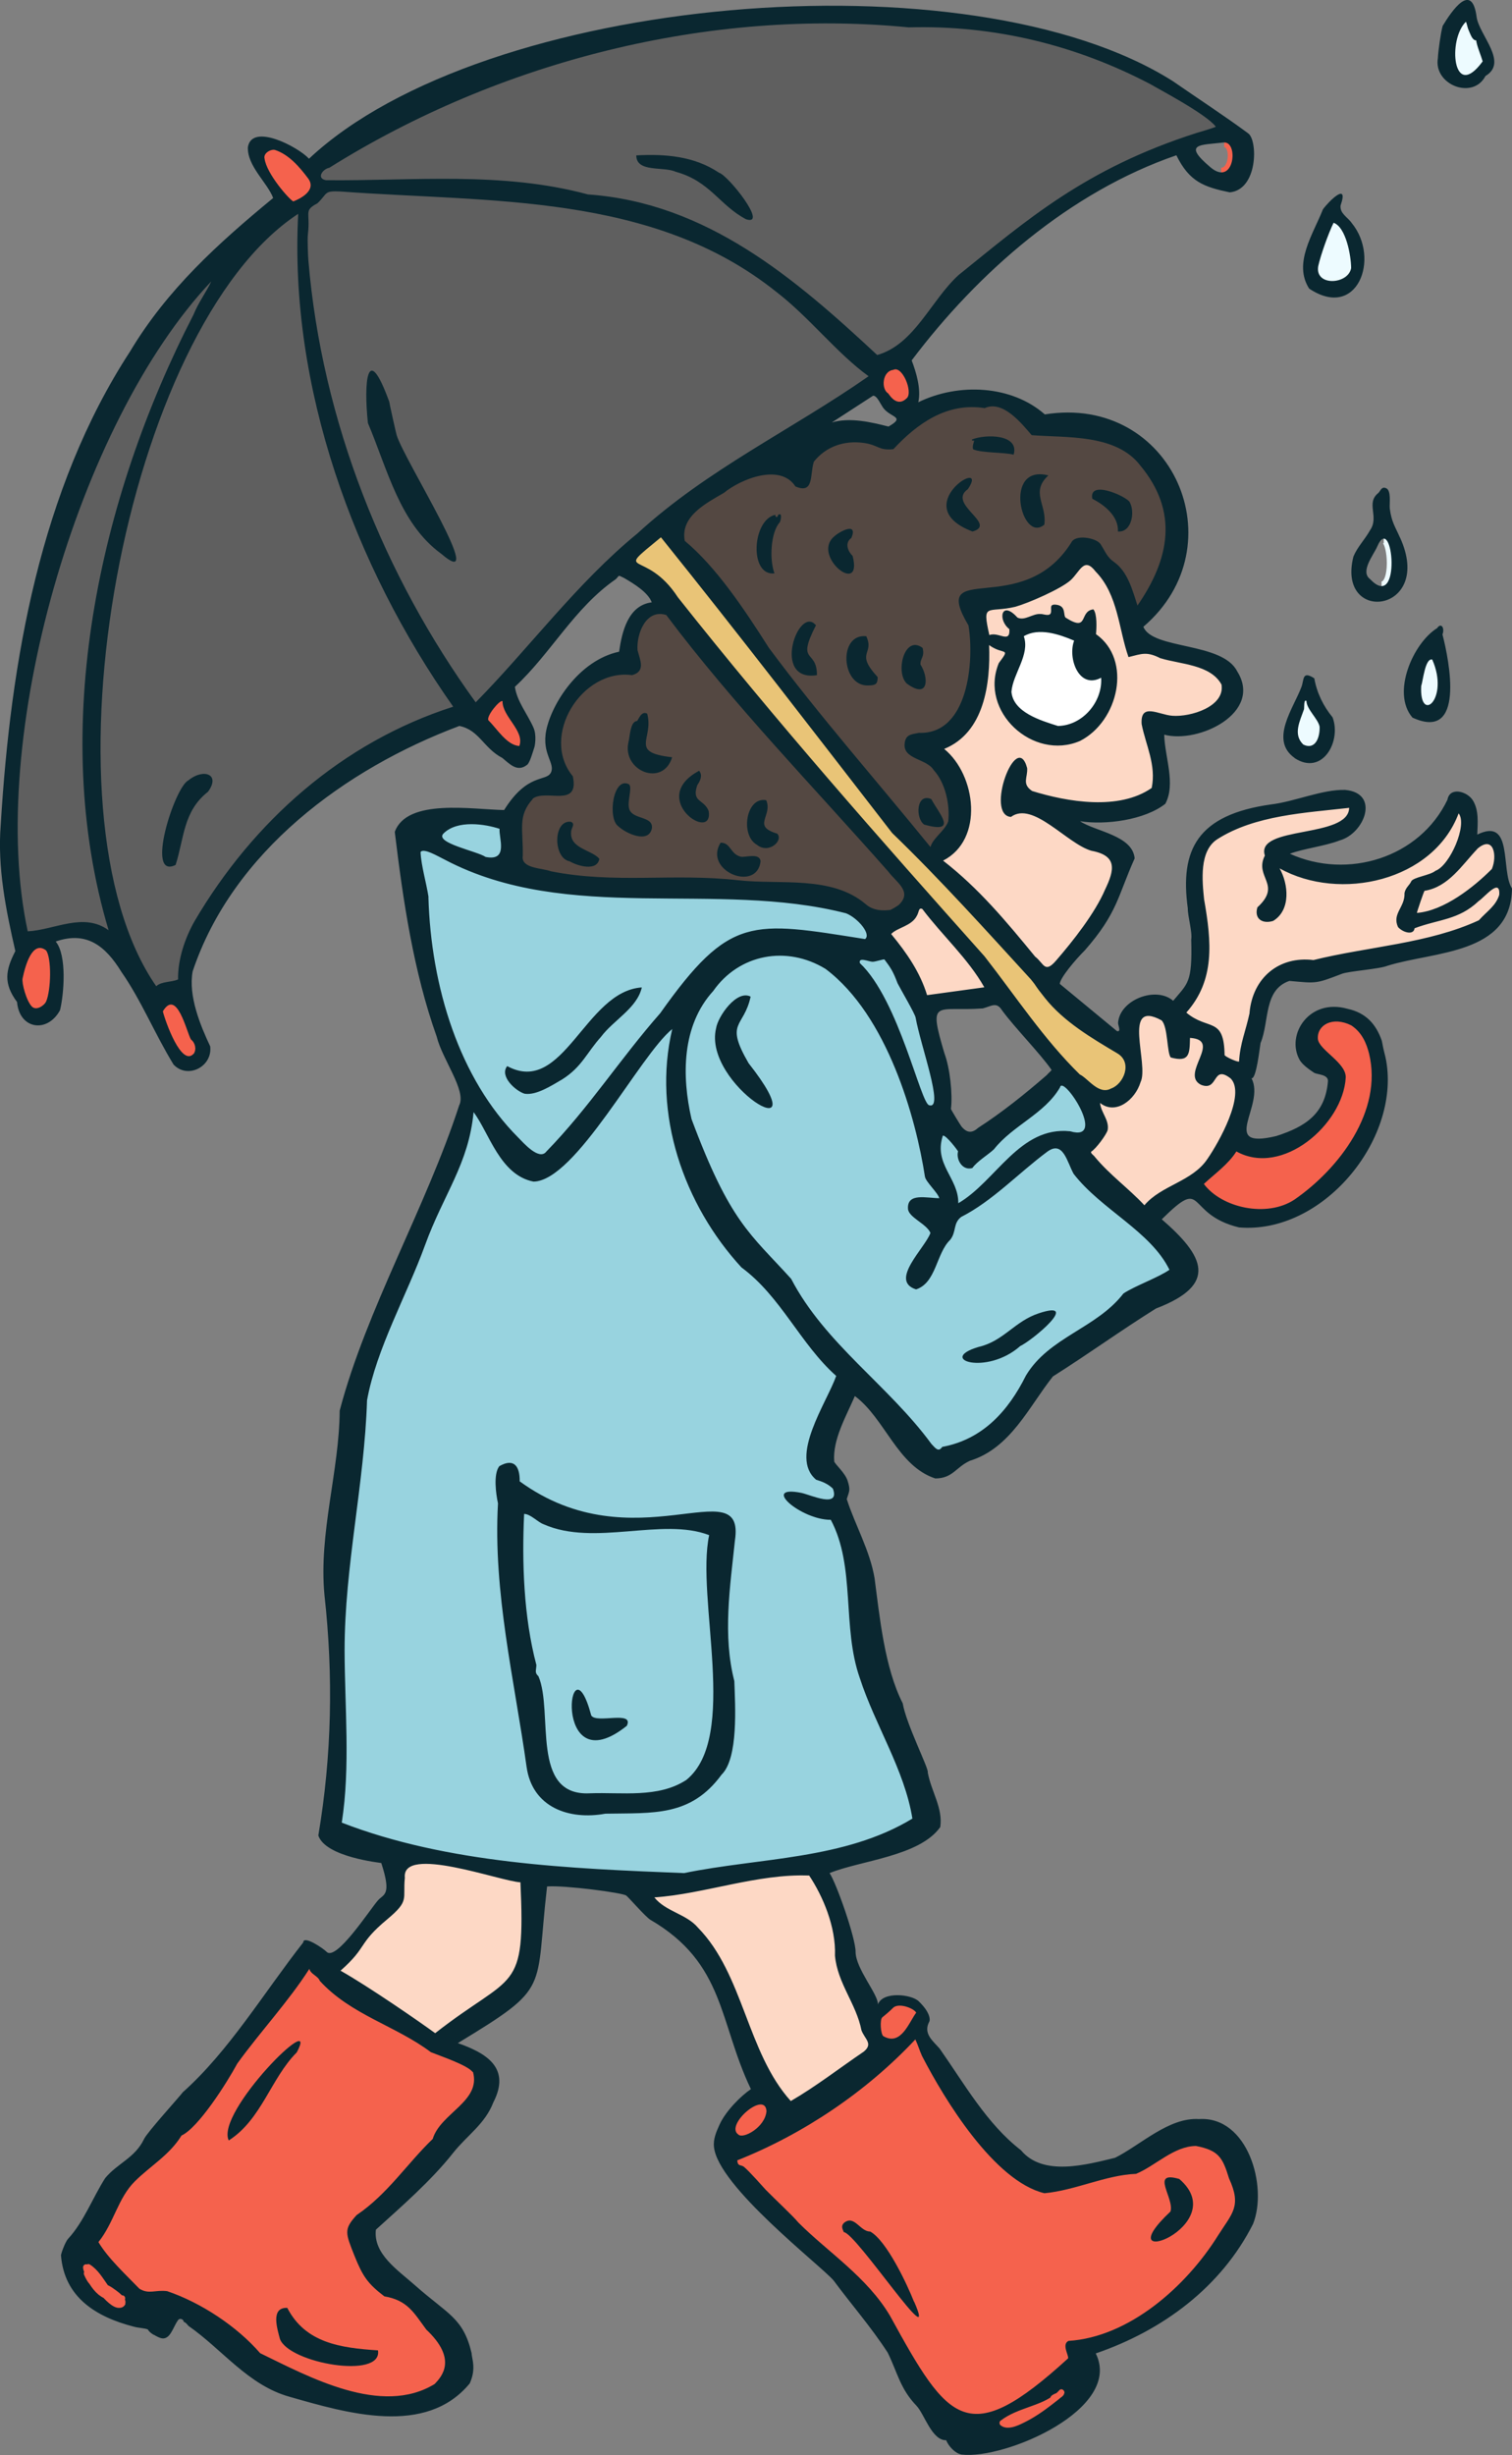 <?xml version="1.0" encoding="UTF-8"?>
<svg id="Layer_1" xmlns="http://www.w3.org/2000/svg" version="1.1" viewBox="0 0 123.21 200">
  <rect x="0" y="0" width="123.21" height="200" fill="#808080" stroke="none"/>
  <!-- Generator: Adobe Illustrator 29.1.0, SVG Export Plug-In . SVG Version: 2.1.0 Build 142)  -->
  <g>
    <path d="M40.02,70.23c-.16,0-.33-.02-.52-.06l-.08-.02-.07-.05c-.18-.12-.75-.31-1.25-.48-1.43-.48-2.3-.81-2.44-1.38-.03-.13-.05-.38.2-.63.58-.58,1.44-.87,2.56-.87s2.05.28,2.41.4l.29.1-.03.31c0,.12.02.36.05.58.08.57.18,1.28-.22,1.73-.21.24-.52.36-.91.36h0Z" fill="#98d3df"/>
    <path d="M72.65,166.46c-.28,0-.56-.08-.85-.25-.24-.14-.37-.5-.41-1.08-.05-.86.2-1.04.28-1.1.09-.06.66-.55.8-.7.2-.21.49-.32.85-.32.59,0,1.43.33,1.67.77l.11.21-.15.19c-.11.14-.23.35-.35.56-.44.76-1,1.7-1.96,1.7v.02Z" fill="#f5624d"/>
    <path d="M60.43,174.35c-.24,0-.4-.08-.5-.17-.35-.25-.47-.65-.32-1.12.26-.86,1.48-2.01,2.38-2.01.38,0,.81.24.85.9v.06c-.11,1.38-1.63,2.34-2.41,2.34Z" fill="#f5624d"/>
    <path d="M9.7,188.4c-.43,0-.77-.23-1.06-.46-.14-.11-.29-.25-.45-.42-.16-.09-.29-.17-.4-.27-.35-.29-.61-.64-.8-.93-.22-.25-.37-.55-.49-.82-.05-.12-.07-.25-.05-.38-.04-.13-.07-.26-.07-.39,0-.16.05-.32.17-.44s.29-.2.46-.2h.04s.09-.02.13-.02c.11,0,.22.03.32.09.64.4,1.03.98,1.41,1.54.04.06.09.13.13.19.24.13.46.29.67.44.14.1.27.2.39.32.15.03.28.12.37.24.09.13.12.29.11.44.04.16.04.31,0,.45-.09.29-.38.53-.7.58-.06,0-.12,0-.18,0v.03Z" fill="#f5624d"/>
    <path d="M82.14,198.18c-.34,0-.63-.1-.87-.31-.13-.12-.21-.3-.2-.48,0-.18.08-.35.21-.46.74-.58,1.6-.89,2.43-1.18l.13-.05c.52-.19,1.03-.38,1.46-.63.13-.21.37-.34.59-.43.05-.05.11-.1.16-.16.12-.13.28-.2.45-.2.24,0,.48.16.58.39s.06.49-.11.68c-.08.08-.15.15-.22.22l-.04.04-.08.07h0c-.06.05-.12.09-.17.14-.17.14-.35.28-.54.43-.59.45-1.4,1.03-2.29,1.48-.45.22-.97.46-1.48.46h0Z" fill="#f5624d"/>
    <path d="M79.59,197.02c-2.77,0-4.52-2.95-7.38-8.17-1.24-2.1-3.13-3.73-4.95-5.3-.88-.75-1.7-1.47-2.46-2.23-.31-.37-.94-.98-1.54-1.56-.4-.39-.81-.79-1.13-1.12-.04-.04-.17-.18-.33-.36-.39-.44-1.13-1.25-1.42-1.48,0,0-.05-.02-.09-.03-.27-.07-.56-.21-.59-.77v-.27l.24-.1c5.37-2.13,10.47-5.59,14.37-9.74l.38-.41.24.51c.11.24.2.48.29.72.08.22.16.42.25.62,1.18,2.29,5.37,9.87,9.67,10.97,1.14-.12,2.29-.45,3.4-.76,1.29-.37,2.61-.75,3.96-.81.51-.22,1.03-.55,1.57-.9,1.05-.67,2.13-1.37,3.39-1.38h.08c2.03.4,2.43,1.11,2.98,2.88.98,2.13.43,2.94-.47,4.29-.14.21-.3.45-.46.7-2.38,3.8-7.03,8.35-12.36,8.75-.04.1.05.38.11.54.08.23.14.42.09.6l-.03.11-.08.07c-3.6,3.29-5.83,4.63-7.71,4.63h-.02Z" fill="#f5624d"/>
    <path d="M31.62,195.59c-3.36,0-6.91-1.74-9.77-3.15-.28-.14-.89-.44-.89-.44l-.05-.06c-1.82-2.11-4.64-4-7.37-4.93-.1,0-.21-.02-.32-.02-.19,0-.36.02-.53.04-.16.02-.33.03-.49.03-.38,0-.71-.09-1.04-.3l-.04-.03-.03-.03c-.2-.21-.42-.43-.64-.65-.98-.99-2.09-2.11-2.75-3.22l-.14-.23.17-.21c.55-.68.93-1.48,1.29-2.26.45-.95.91-1.93,1.7-2.72.44-.44.92-.83,1.38-1.22.9-.75,1.75-1.45,2.37-2.45l.06-.1.1-.05c1.15-.53,3.29-3.72,4.38-5.71v-.02l.03-.02c.78-1.07,1.63-2.13,2.46-3.15,1.19-1.47,2.41-2.99,3.41-4.54l.69.12c.02.1.16.2.3.31.17.13.38.29.5.54,1.45,1.57,3.33,2.54,5.16,3.48,1.27.65,2.58,1.33,3.76,2.21.16.06.36.14.57.22,1.38.52,2.56,1,2.95,1.5l.05.06.02.07c.46,1.63-.68,2.7-1.69,3.64-.67.62-1.36,1.27-1.59,2.04l-.03.1-.07.07c-.72.69-1.39,1.45-2.09,2.26-1.23,1.4-2.49,2.85-4.12,3.95-.85.94-.81,1.03-.11,2.79l.05.12c.63,1.58,1.02,2.12,2.22,3.05,1.77.33,2.42,1.25,3.25,2.41.09.13.19.26.29.4,1.06,1,1.6,1.97,1.62,2.88.03,1.05-.64,1.74-.96,2.07l-.03.04-.04.03c-1.15.7-2.49,1.06-3.99,1.06v.02Z" fill="#f5624d"/>
    <path d="M64.16,171.42c-1.79-1.98-2.78-4.57-3.73-7.06-1.01-2.66-1.97-5.16-3.82-7.05-.44-.52-1.03-.82-1.65-1.13-.69-.35-1.4-.71-1.94-1.37l.27-.62c1.68-.11,3.4-.47,5.22-.85,2.24-.47,4.55-.95,6.82-.95.21,0,.42,0,.63,0h.19l.11.17c.69,1.04,2.26,3.76,2.16,6.74.11,1.15.58,2.13,1.08,3.16.42.88.86,1.79,1.06,2.82.06.15.15.3.24.44.26.41.65,1.03-.19,1.71-.67.45-1.34.93-1.99,1.39-1.3.92-2.64,1.87-4,2.66l-.27.16-.21-.23h.02Z" fill="#fdd8c5"/>
    <path d="M35.24,165.94c-1.26-.92-5.39-3.78-7.67-5.06l-.47-.26.4-.35c1.04-.92,1.37-1.41,1.72-1.94.39-.58.79-1.17,2.1-2.26,1.26-1.05,1.26-1.26,1.25-2.06,0-.27,0-.6.04-1.03-.03-.39.07-.71.3-.96.34-.37.92-.55,1.79-.55,1.52,0,3.69.55,5.43,1,1.03.26,1.91.49,2.3.5h.35l.02.36c.32,7.16-.13,7.75-3.74,10.19-.9.61-2.01,1.36-3.36,2.42l-.23.18-.23-.17h0Z" fill="#fdd8c5"/>
    <path d="M55.71,152.97c-9.05-.36-19.32-.76-28.02-4.14l-.29-.11.05-.3c.51-3.24.4-6.7.31-10.05-.04-1.29-.08-2.63-.08-3.92,0-3.7.48-7.4.93-10.98.39-3.08.8-6.27.9-9.42v-.06c.51-2.79,1.76-5.64,2.97-8.41.65-1.48,1.26-2.88,1.77-4.27.54-1.49,1.14-2.74,1.72-3.95,1.06-2.21,1.97-4.12,2.22-6.81l.68-.2c.37.49.71,1.12,1.06,1.78.84,1.58,1.79,3.37,3.56,3.73,1.99-.09,4.89-4.22,7.22-7.55,1.5-2.14,2.79-3.98,3.8-4.79l.61.38c-1.52,6.38.6,13.68,5.53,19.05,1.79,1.33,3.09,3.11,4.34,4.84,1.02,1.4,2.08,2.85,3.37,4l.19.17-.09.24c-.19.53-.5,1.18-.84,1.87-1.05,2.17-2.36,4.85-.97,6.12.47.15,1,.35,1.45.8l.06.06.03.08c.16.45.16.79-.02,1.05-.16.23-.43.34-.79.34-.49,0-1.13-.21-1.64-.38-.21-.07-.41-.13-.53-.16-.32-.06-.58-.1-.79-.1h-.14c.32.46,1.93,1.53,3.38,1.53h.23l.12.2c1.16,2.18,1.32,4.7,1.48,7.14.13,1.96.26,3.99.91,5.82.49,1.49,1.16,2.99,1.81,4.43,1.02,2.26,2.08,4.61,2.48,7.06l.04.25-.22.13c-3.99,2.42-8.65,3.03-13.15,3.62-1.85.24-3.77.5-5.58.87h-.1l.03.04Z" fill="#98d3df"/>
    <path d="M77.71,98.01c.01-.78-.32-1.42-.68-2.11-.49-.95-1.05-2.03-.56-3.51l.07-.21.26-.05h.05c.58,0,1.56,1.48,1.57,1.5l.06.13-.04.14c-.06.22,0,.51.16.71.07.1.2.21.38.21h.04c.28-.34.71-.68,1.1-.97.23-.18.45-.34.6-.48.72-.9,1.64-1.59,2.53-2.25,1.09-.81,2.12-1.57,2.78-2.69.08-.23.26-.37.49-.37.83,0,2.3,2.46,2.3,3.56,0,.63-.39,1.02-1.02,1.02-.2,0-.41-.03-.66-.11-.16-.02-.32-.02-.48-.02-2.21,0-3.73,1.56-5.34,3.22-.94.97-1.91,1.97-3.03,2.62l-.57-.33h-.01Z" fill="#98d3df"/>
    <path d="M75.84,90.44c-.06,0-.12,0-.18-.02-.45-.06-.69-.7-1.47-2.93-.96-2.74-2.4-6.89-4.38-8.75l-.08-.07-.03-.1c-.07-.26,0-.44.08-.53.07-.1.22-.21.49-.21.18,0,.39.05.57.1.09.02.22.06.27.06.07,0,.33-.07.47-.1.24-.06.36-.09.46-.09h.13l.12.08.04.03.03.04c.53.72.74,1.02,1.11,2.01.07.14.2.37.36.65.75,1.34,1.09,1.98,1.14,2.24.13.7.39,1.67.67,2.69.78,2.84,1.08,4.14.67,4.68-.12.16-.29.24-.49.24l.02-.02Z" fill="#98d3df"/>
    <path d="M76.49,118.46c-.32,0-.55-.25-.73-.44-.04-.04-.08-.09-.12-.13l-.02-.02-.02-.02c-1.44-1.96-3.2-3.72-4.9-5.42-2.41-2.41-4.9-4.9-6.54-8.03-.46-.51-.89-.97-1.3-1.4-2.49-2.65-4.13-4.4-6.87-11.7v-.04c-.74-3.18-1.01-7.62,1.84-10.75,1.35-1.92,3.44-3.02,5.73-3.02,1.35,0,2.7.39,3.92,1.13,6.07,4.55,7.96,15.12,8.27,17.19.03.12.33.49.5.71.32.39.59.72.66,1.02l.11.47h-.48c-.22,0-.47-.02-.7-.04-.24-.02-.48-.04-.7-.04-.35,0-.58.05-.68.16-.07.07-.1.2-.09.38.01.2.42.5.75.74.43.32.88.65,1.06,1.1l.06.14-.05.14c-.14.4-.49.89-.86,1.41-.53.76-1.26,1.79-1.09,2.3.02.06.07.21.41.35.72-.3,1.05-1.12,1.41-1.97.28-.69.58-1.4,1.1-1.91.17-.22.22-.46.28-.72.09-.38.18-.81.65-1.18l.03-.02.03-.02c1.62-.83,3.11-2.09,4.54-3.31.78-.67,1.59-1.35,2.42-1.97.32-.24.62-.35.91-.35.81,0,1.18.86,1.51,1.61.1.23.19.45.29.63.94,1.21,2.24,2.25,3.49,3.25,1.69,1.35,3.44,2.75,4.35,4.61l.14.29-.27.19c-.5.35-1.25.69-1.98,1.03-.63.29-1.27.59-1.72.87-1.06,1.35-2.48,2.23-3.84,3.08-1.58.98-3.08,1.91-4.04,3.52-1.7,3.41-3.98,5.37-6.93,5.96-.15.17-.32.25-.51.25l-.02-.03Z" fill="#98d3df"/>
    <path d="M44.11,94.42c-.67,0-1.38-.68-2-1.33-.06-.06-.1-.11-.14-.15-4.48-4.48-7.19-11.71-7.43-19.83-.07-.43-.17-.88-.27-1.36-.17-.77-.34-1.57-.38-2.32v-.11l.05-.1c.06-.11.22-.3.57-.3.41,0,.97.27,1.6.61.12.06.23.12.32.16,5.78,3.04,12.39,3.09,18.77,3.13,4.61.03,9.38.06,13.84,1.21h.02l.02.02c.81.32,1.83,1.29,1.92,2.06.04.3-.06.55-.29.71l-.13.09-.84-.13c-2.75-.44-4.73-.75-6.39-.75-3.5,0-5.49,1.45-9.24,6.74l-.02.03c-1.38,1.57-2.65,3.22-3.88,4.81-1.67,2.16-3.39,4.4-5.4,6.46-.18.23-.43.35-.71.35h.01Z" fill="#98d3df"/>
    <path d="M85.99,59.46c-1.5-.47-3.77-1.19-3.95-3.08v-.06c.05-.65.32-1.29.58-1.9.37-.87.71-1.7.45-2.46l-.1-.29.26-.16c.44-.27.97-.4,1.56-.4,1.02,0,2.08.39,2.89.73l.34.14-.13.34c-.25.66-.12,1.64.29,2.24.22.32.48.48.78.48h0c.18,0,.38-.06.59-.17l.52-.29.04.6c.07,1.08-.34,2.19-1.12,3.04-.75.82-1.74,1.28-2.77,1.3h-.06l-.16-.05h0Z" fill="#fff"/>
    <path d="M115.08,74.31s.54-1.83.73-2.01l.09-.08.12-.02c1.42-.22,2.34-1.3,3.32-2.44.25-.29.51-.59.77-.87l.03-.03c.37-.32.71-.48,1.02-.48s.56.15.74.41c.37.56.29,1.52.02,2.15l-.03.07-.05.05c-1.04,1.04-3.73,3.49-6.35,3.7l-.49.04.09-.49h0Z" fill="#fdd8c5"/>
    <path d="M100.93,86.87c-.25,0-1.37-.41-1.49-.78l-.02-.06v-.06c-.03-1.81-.41-1.94-1.22-2.23-.49-.17-1.09-.38-1.76-.95l-.3-.25.26-.29c2.26-2.54,1.95-5.53,1.36-8.9-.17-1.59-.44-4.2,1.23-5.29,1.5-.95,3.34-1.59,5.8-2,1.23-.21,2.48-.34,3.68-.47.48-.05.96-.1,1.43-.16l.43-.05v.44c-.04,1.55-2.06,1.94-4.01,2.32-1.2.23-2.57.49-2.87,1.01-.05.08-.1.21-.02.45l.05.15-.07.14c-.31.61-.15,1,.05,1.5.27.69.61,1.54-.65,2.75-.04.19-.02.35.05.44.1.14.31.16.42.16.1,0,.21-.02.33-.05,1.24-.8.95-2.7.34-3.74l.52-.52c1.45.81,3.18,1.24,5.01,1.24,3.47,0,7.62-1.71,9.05-5.52l.65-.11c.43.54.3,1.46.11,2.13-.35,1.25-1.2,2.75-2.1,3.13-.26.2-.67.32-1.1.45-.24.07-.63.19-.74.28-.06.14-.15.25-.24.37-.11.14-.21.26-.24.42,0,.59-.21,1.01-.4,1.39-.23.46-.35.72-.19,1.12.18.18.44.28.6.28h.06l.02-.24.21-.09c.63-.24,1.22-.39,1.78-.54,1.21-.32,2.25-.59,3.33-1.6l.02-.02.03-.02c.09-.06.26-.22.42-.36.51-.48.88-.79,1.24-.79.16,0,.31.06.41.18.21.22.21.57.19.82v.04l-.02.04c-.23.74-.71,1.2-1.18,1.65-.19.18-.38.36-.56.57l-.05.06-.07.03c-2.75,1.27-5.85,1.81-8.85,2.33-1.56.27-3.16.55-4.69.93l-.07.02h-.07c-.21-.03-.43-.05-.63-.05-2.3,0-3.93,1.57-4.15,4v.04c-.12.54-.25,1.01-.37,1.46-.23.82-.43,1.53-.48,2.44v.15l-.11.1c-.06.06-.16.12-.31.12h-.05Z" fill="#fdd8c5"/>
    <path d="M92.97,98.44c-.55-.59-1.16-1.13-1.75-1.66-.78-.7-1.59-1.43-2.3-2.28l-.02-.03-.02-.03s-.04-.04-.07-.06c-.13-.12-.36-.34-.28-.65l.04-.14.12-.08c.33-.22,1.05-1.19,1.19-1.54.05-.34-.1-.64-.27-1-.15-.31-.32-.67-.36-1.09l.62-.33c.24.19.49.28.76.28.77,0,1.63-.8,1.93-1.78v-.03l.02-.03c.2-.4.09-1.4-.02-2.28-.15-1.25-.29-2.43.23-3,.19-.22.46-.33.77-.33.34,0,.75.13,1.25.4l.04.02.04.03c.41.38.51,1.23.61,2.06.04.3.09.73.15.93.18.04.34.06.46.06.35,0,.42-.1.46-1.3v-.44l.41.02c.64.04,1.05.22,1.26.56.32.51.06,1.15-.2,1.78-.39.95-.45,1.31-.02,1.52.09.03.19.06.27.06.14,0,.21-.08.39-.35.17-.26.4-.61.87-.61.28,0,.59.14.97.43l.02.02.02.02c1.74,1.8-1.82,6.97-1.85,7.02-.71,1.07-1.8,1.64-2.85,2.2-.88.47-1.71.91-2.31,1.61l-.28.33-.29-.31h-.01Z" fill="#fdd8c5"/>
    <path d="M75.18,81.19c-.6-1.96-1.78-3.55-2.86-4.85l-.21-.26.23-.24c.25-.27.61-.44.96-.6.45-.21.88-.41,1.08-.79.05-.08.07-.16.1-.24.06-.18.17-.55.57-.55.09,0,.18.02.28.07l.09.04.06.08c.6.8,1.29,1.58,1.96,2.34,1.12,1.27,2.28,2.59,3.12,4.08l.27.49-5.54.76-.09-.31-.02-.02Z" fill="#fdd8c5"/>
    <path d="M85.31,79.15c-.37,0-.6-.27-.81-.51-.12-.14-.24-.28-.4-.41l-.04-.03-.03-.04c-2.1-2.56-4.48-5.47-7.44-7.76l-.48-.37.54-.27c1.16-.59,1.89-1.73,2.04-3.19.21-1.96-.62-4.13-2.02-5.27l-.5-.41.59-.24c3.04-1.24,3.54-5.09,3.42-8.09l.61-.32c.37.27.67.36.89.42.21.06.45.13.54.39.1.3-.08.56-.53,1.15-.52,1.3-.35,2.73.47,3.94.91,1.36,2.44,2.21,3.99,2.21.58,0,1.14-.12,1.67-.35,1.53-.78,2.66-2.57,2.79-4.45.06-.89-.06-2.53-1.56-3.58l-.18-.13.02-.22c.07-.68.04-1.22-.03-1.52-.09.07-.14.18-.22.35-.12.25-.31.67-.83.67h0c-.31,0-.68-.15-1.22-.5l-.03-.02-.03-.03c-.16-.15-.19-.36-.21-.54-.04-.28-.05-.37-.32-.4,0,.11,0,.26-.04.4-.04.13-.18.43-.64.43-.14,0-.27-.03-.39-.05-.06,0-.11-.03-.16-.03h-.09c-.18,0-.39.08-.61.16-.27.1-.54.2-.85.2-.18,0-.36-.04-.52-.12l-.07-.03-.05-.06c-.28-.31-.47-.42-.56-.45-.03.15.05.55.42.84l.13.1v.17c.03.24.03.59-.19.82-.09.09-.24.2-.5.2-.17,0-.34-.05-.52-.1-.17-.05-.34-.09-.49-.09-.07,0-.12,0-.17.03l-.42.17-.1-.44c-.27-1.22-.36-1.8-.09-2.17.23-.32.61-.35,1.12-.39.36-.03.81-.07,1.38-.2,1.1-.31,3.62-1.44,4.33-2.08.16-.15.31-.34.46-.53.3-.39.62-.8,1.1-.8.45,0,.8.37,1.02.66,1.33,1.38,1.76,3.19,2.16,4.93.15.64.29,1.25.48,1.83.42-.11.75-.2,1.12-.2.43,0,.86.12,1.41.41.39.12.82.21,1.29.3,1.47.3,3.14.64,3.88,2.02l.03.06v.06c.1.57-.06,1.12-.45,1.58-.79.93-2.43,1.41-3.65,1.41-.1,0-.2,0-.3,0-.33-.02-.67-.12-1-.2-.31-.08-.6-.16-.82-.16-.1,0-.16.02-.2.05-.03.03-.11.15-.09.57.1.49.24.98.38,1.46.35,1.2.72,2.44.43,3.85l-.03.15-.13.09c-1.18.82-2.72,1.23-4.58,1.23-2.05,0-4.12-.51-5.49-.93l-.05-.02-.05-.03c-.8-.53-.7-1.12-.63-1.6.03-.18.06-.35.05-.53-.13-.45-.25-.52-.25-.52-.34.05-1.18,1.81-1.13,3.18.02.48.14.77.36.85.3-.18.63-.28,1-.28,1.11,0,2.3.87,3.46,1.71.8.58,1.63,1.19,2.3,1.37.92.17,1.51.51,1.78,1.05.36.71.08,1.57-.44,2.64-.83,1.96-2.66,4.27-4.04,5.87-.4.46-.7.65-1.02.65l.03.04Z" fill="#fdd8c5"/>
    <path d="M102.7,98.86c-1.99,0-3.91-.86-4.9-2.19l-.2-.27.25-.23c.24-.22.49-.44.74-.66.69-.59,1.39-1.2,1.85-1.91l.19-.3.31.18c.6.33,1.25.5,1.94.5,2.94,0,6.23-3.18,6.4-6.19.03-.49-.59-1.06-1.14-1.56-.57-.52-1.1-1.01-1.14-1.58-.03-.47.13-.9.43-1.23.35-.37.87-.58,1.45-.58.45,0,.92.12,1.39.35h.02l.02.02c1.03.68,1.4,1.7,1.61,2.51,1.16,4.74-2.29,9.59-6.23,12.3-.83.55-1.87.84-3,.84h.01Z" fill="#f5624d"/>
    <path d="M90.05,89.19c-.66,0-1.21-.48-1.65-.87-.22-.19-.42-.37-.58-.44l-.06-.03-.05-.05c-2.12-2.08-3.92-4.49-5.66-6.83-.69-.93-1.41-1.89-2.14-2.83-3.34-3.75-5.9-6.64-8.27-9.35l-.25-.29,1.32-1.16.25.24c3.47,3.34,6.81,7,10.05,10.55l1.27,1.39c.27.33.34.44.42.56.09.14.21.31.73.97,1.46,1.84,3.58,3.11,5.64,4.33l.16.09c.61.36.91.97.84,1.68-.09.81-.68,1.6-1.38,1.86-.21.11-.43.17-.65.17h.01Z" fill="#e9c477"/>
    <path d="M71.65,68.8c-6.65-7.58-11.96-13.9-16.71-19.9-1.07-1.65-2.12-2.16-2.75-2.46-.39-.19-.69-.34-.74-.69-.05-.45.3-.74,1.78-1.95l.68-.56.24.3c5.48,6.81,10.88,13.8,16.11,20.56l2.96,3.83-1.33,1.16-.25-.29h.01Z" fill="#e9c477"/>
    <path d="M72.02,74.54c-.69,0-1.28-.2-1.71-.59-1.91-1.64-4.62-1.69-7.24-1.73-.98-.02-2-.03-2.94-.14-1.76-.2-3.43-.22-4.7-.22-.66,0-1.32,0-1.97.02-.65,0-1.3.02-1.96.02-1.95,0-4.27-.06-6.68-.55h-.03l-.03-.02c-.17-.06-.41-.11-.68-.16-.81-.15-2.02-.39-1.87-1.49,0-.52,0-.99-.03-1.4-.06-1.34-.11-2.3.95-3.47l.02-.02.03-.02c.4-.31.93-.35,1.35-.35.17,0,.34,0,.51.01.16,0,.31.01.46.01.43,0,.66-.06.77-.19.12-.14.13-.44.05-.86-1.15-1.45-1.31-3.44-.41-5.34,1-2.12,2.97-3.49,5.02-3.49.18,0,.37,0,.55.03.17-.06.28-.13.33-.21.11-.2,0-.59-.12-.97-.04-.13-.08-.25-.11-.38v-.06c-.06-.81.19-2.01.87-2.74.37-.4.83-.61,1.33-.61.2,0,.41.03.62.1l.12.04.07.1c3.95,5.25,8.47,10.24,12.84,15.06,1.73,1.9,3.51,3.87,5.23,5.83.15.2.32.38.5.57.59.62,1.48,1.56.34,2.66-.02.02-.72.52-.98.52h-.05c-.1.01-.26.03-.47.03h.02Z" fill="#544842"/>
    <path d="M75.52,69.25c-1.45-1.78-2.96-3.59-4.41-5.34-2.95-3.53-6-7.18-8.77-10.91-2.1-3.31-4.36-6.63-6.79-8.65l-.11-.09-.03-.13c-.41-2.14,1.64-3.32,3.13-4.17l.22-.13c.94-.76,2.6-1.56,4.06-1.56.98,0,1.75.36,2.24,1.04.17.06.28.08.35.08.19,0,.26-.18.35-.93.04-.33.09-.67.19-.98l.02-.06.04-.05c.89-1.11,2.18-1.72,3.64-1.72.25,0,.5.02.75.05.58.08.91.22,1.18.34.26.11.45.19.82.19h.2c2.22-2.35,4.32-3.44,6.59-3.44.33,0,.66.02,1,.07.21-.08.44-.12.67-.12,1.36,0,2.6,1.45,3.35,2.32l.03.04c.44.03.91.05,1.41.08,2.61.11,5.85.25,7.59,2.57,2.9,3.5,2.82,7.37-.25,11.81l-.68-.1-.09-.29c-.38-1.19-.77-2.42-1.67-3.06-.5-.35-.7-.71-.94-1.12-.08-.14-.17-.3-.28-.47-.09-.13-.6-.35-1.14-.35-.3,0-.53.07-.58.2v.02l-.02.02c-2.11,3.34-5.18,3.65-7.22,3.86-.87.09-1.69.17-1.84.48-.1.2-.06.71.7,2l.04.06v.07c.36,2.07.25,5.87-1.46,7.89-.73.87-1.67,1.3-2.8,1.3h-.12l-.16.03c-.54.1-.61.13-.66.49-.06.46.24.64.97.97.48.22,1.02.46,1.32.94,1.08,1.2,1.41,3.1,1.25,4.46v.05l-.02.05c-.17.45-.49.8-.8,1.14-.28.31-.55.6-.64.92l-.66.13h.03Z" fill="#544842"/>
    <path d="M99.53,13.66c.32,0,.52-.51.52-.98,0-.22-.04-.43-.12-.56-.07-.13-.14-.13-.17-.13v-.76c.35,0,.64.19.83.52.14.25.21.58.21.93,0,.87-.44,1.75-1.29,1.75v-.76h.02Z" fill="#f5624d"/>
    <path d="M73.29,33.11c-.61,0-1.01-.54-1.19-.79-.44-.33-.56-1-.44-1.52.13-.57.52-.97,1.03-1.04.09-.03.18-.05.27-.05.46,0,.92.44,1.22,1.17.25.61.38,1.41-.03,1.82-.27.27-.57.41-.88.41h.02Z" fill="#f5624d"/>
    <path d="M42.31,61.15c-.92-.04-1.62-.87-2.23-1.6-.19-.23-.37-.44-.54-.61l-.04-.03-.03-.04c-.18-.3,0-.67.13-.92,0,0,.73-1.23,1.31-1.23.09,0,.18.03.25.08l.17.12v.2c0,.45.32.93.66,1.44.47.69,1,1.47.68,2.34l-.1.26h-.28.02Z" fill="#f5624d"/>
    <path d="M15.39,86.42c-1.4,0-2.48-3.91-2.49-3.95l-.04-.15.08-.14c.3-.5.62-.74.99-.74.84,0,1.31,1.31,1.69,2.37.08.24.17.48.23.61.46.4.57,1.11.25,1.61l-.02.02-.02.02c-.25.28-.51.34-.68.34h.01Z" fill="#f5624d"/>
    <path d="M2.93,82.52c-.23,0-.44-.09-.6-.25-.54-.54-.97-2.14-.87-2.63.38-1.85.98-2.79,1.78-2.79.24,0,.49.09.73.28l.04.03.03.04c.61.77.48,3.6.05,4.58-.13.31-.64.75-1.16.75h0Z" fill="#f5624d"/>
    <path d="M23.73,16.76c-.46-.22-2.35-2.41-2.55-3.75-.06-.24,0-.49.16-.71.21-.28.6-.47.95-.47.08,0,.15.01.23.03,1.2.4,2.08,1.4,2.86,2.42.35.45.33.85.26,1.11-.2.73-1.1,1.18-1.61,1.38l-.15.06s-.15-.07-.15-.07Z" fill="#f5624d"/>
    <path d="M1.89,75.95c-3.39-15.64,3.93-41.54,15.06-53.29l.62.42c-.19.41-.43.8-.65,1.18-.29.48-.58.98-.8,1.5-8.78,17.05-11.3,35.23-6.9,49.9l-.59.42c-.56-.4-1.16-.59-1.91-.59s-1.53.19-2.29.37c-.7.17-1.43.34-2.14.38l-.32.02-.07-.32h-.01Z" fill="#5f5f5f"/>
    <path d="M12.42,80.56c-4.73-6.8-5.93-19.99-3.12-34.4,2.67-13.7,8.34-24.83,14.8-29.05l.59.34c-.69,13.05,3.88,27.6,12.55,39.91l.3.42-.49.16c-8.52,2.73-15.93,8.88-20.86,17.31-.84,1.48-1.31,3.14-1.29,4.54v.26l-.23.1c-.28.12-.57.17-.84.21-.34.06-.64.1-.83.28l-.32.29-.25-.35v-.02Z" fill="#5f5f5f"/>
    <path d="M38.45,57.43c-7.78-10.73-12.64-23.58-13.7-36.18-.03-.31-.09-1.79-.04-2.21.07-.58.05-.98.04-1.27,0-.13-.01-.24,0-.34.01-.59.3-.86.9-1.19.19-.19.31-.34.41-.46.33-.41.54-.58,1.29-.58.12,0,.26,0,.41.01,1.98.15,4.03.25,6,.35,10.41.52,21.18,1.06,29.73,7.9,1.31,1,2.52,2.22,3.69,3.4,1.28,1.29,2.5,2.51,3.82,3.46l.44.31-.44.31c-2.26,1.58-4.64,3.03-6.94,4.43-4.06,2.47-8.25,5.03-11.86,8.35-3.1,2.54-5.84,5.63-8.48,8.63-1.52,1.72-3.09,3.5-4.68,5.12l-.32.32-.26-.36h0Z" fill="#5f5f5f"/>
    <path d="M71.22,29.21c-6.94-6.46-13.95-12.32-23.34-12.99h-.08c-4.1-1.12-8.19-1.27-11.64-1.27-1.44,0-2.91.03-4.33.06-1.43.03-2.9.06-4.35.06h-.99c-.53-.1-.67-.42-.71-.59-.04-.21.02-.44.17-.65.18-.25.47-.44.75-.51C38.86,5.71,53.31,1.53,67.39,1.53c2.24,0,4.48.11,6.67.32.36,0,.71-.01,1.07-.01,3.29,0,6.57.41,9.74,1.21,3.1.79,6.15,1.96,9.05,3.48.1.06.29.17.55.31,2.1,1.17,4.33,2.47,4.9,3.26l.07.1v.12c0,.21-.54.49-1.62.82-.1.03-.17.05-.19.06-8.39,2.68-13.09,6.49-18.07,10.53-.4.33-.8.65-1.21.98-.76.69-1.45,1.63-2.12,2.53-1.26,1.71-2.57,3.47-4.65,4.07l-.21.06-.16-.15h.01Z" fill="#5f5f5f"/>
    <path d="M116.33,57.82c-.2,0-.38-.08-.53-.24-.29-.31-.42-.88-.38-1.72v-.06l.02-.06c.03-.08.07-.29.11-.49.18-.9.38-1.92,1.09-1.92.05,0,.1,0,.15.02l.18.05.08.17c.74,1.68.5,3.05.07,3.72-.22.34-.5.52-.8.52h.01Z" fill="#edfbff"/>
    <path d="M106.65,61.15c-.19,0-.39-.05-.6-.14l-.06-.03-.05-.04c-.94-.89-.51-2.06-.19-2.91.04-.11.09-.23.12-.34v-.08c0-.35.02-.93.5-.93.09,0,.22.03.35.16l.1.11v.15c.01.25.27.61.5.94.26.37.5.71.57,1.07v.06c.02.53-.09,1.23-.49,1.64-.21.22-.48.33-.77.33h.02Z" fill="#edfbff"/>
    <path d="M112.58,47.37c.18,0,.43-.52.43-1.49,0-.91-.21-1.54-.33-1.64,0,0,.04.02.08.02v-.76c.37,0,.64.3.82.9.12.41.19.95.19,1.48,0,1.41-.45,2.25-1.19,2.25v-.76Z" fill="#edfbff"/>
    <path d="M108.56,23.28c-.52,0-.98-.19-1.25-.51-.18-.21-.36-.58-.26-1.15.2-.94.84-2.73,1.28-3.63l.15-.3.32.11c1.39.47,1.69,3.36,1.69,4.05v.06c-.16.9-1.09,1.37-1.93,1.37Z" fill="#edfbff"/>
    <path d="M119.42,6.49c-.26,0-.73-.11-1.01-.81-.45-1.12-.17-3.27.79-4.18l.39-.37.22.5c.06.14.09.27.13.4.03.11.06.21.09.29.03.05.06.12.09.2.05.11.14.33.2.39h.3l.05.33c.04.26.18.67.31,1.04.08.23.16.45.21.62l.05.18-.11.15c-.62.85-1.18,1.27-1.71,1.27h0Z" fill="#edfbff"/>
  </g>
  <path d="M102.72,84.97c.73-1.73.23-4.34,2.35-5.06,2.23.2,2.14.24,4.28-.58.57-.22,3.05-.38,3.73-.66,3.8-1.18,10.05-.9,10.13-6.29-.95-1.46.14-5.85-2.83-4.39.03-.93.15-1.96-.36-2.79-.46-.74-1.88-1.13-2.07-.05-2.27,4.74-8.14,6.53-12.84,4.4,1.1-.42,2.87-.62,4.07-1.09,1.99-.55,3.31-3.84.44-4.11-1.83-.06-4.11.95-6.02,1.18-6.05.84-7.46,3.7-6.81,8.46,0,.72.38,1.91.28,2.55.1,3.55-.28,3.55-1.47,4.99-1.39-1.22-4.35-.09-4.49,1.79,0,.25.28.76-.09.68l-4.66-3.85c.02-.48,1.27-1.97,2.04-2.73,2.67-3.05,2.67-4.39,4.06-7.49-.16-1.88-3.2-2.19-4.45-3.03,2.08.33,5.28-.1,6.95-1.42.87-1.63-.05-3.82-.09-5.63,2.82.75,8.07-1.8,5.94-5.17-1.21-2.39-6.91-1.75-7.64-3.62,7.73-6.6,2.37-18.97-8.03-17.3-2.7-2.38-7.02-2.6-10.31-.99.24-1.09-.17-2.44-.54-3.41,5.41-7.18,12.88-13.72,21.57-16.71,1.06,2.16,2.24,2.58,4.35,3.02,2.3-.22,2.29-4.22,1.51-4.8-1.89-1.4-4.19-2.9-6.15-4.26C79.04-3.86,39.4-.42,25.18,12.93c-.88-.96-4.64-2.94-4.98-.95-.07,1.54,1.59,2.9,2.06,4.15-4.49,3.7-8.63,7.44-11.66,12.5C3.27,39.87.86,53.92.06,67.18c-.28,3.49.42,6.94,1.19,10.3-.81,1.57-.98,2.64.14,4.15.19,2.23,2.47,2.56,3.5.67.32-1.3.58-4.47-.35-5.6,2.5-.87,4.04.34,5.35,2.47,1.62,2.32,2.71,5.03,4.25,7.55,1.14,1.22,3.19.18,2.99-1.48-.8-1.69-1.8-4.11-1.43-6.11,3.26-9.74,12.43-16.5,21.73-19.99,1.62.32,1.97,1.81,3.51,2.61.64.54,1.24,1.17,2.02.55.22-.17.46-1.05.59-1.44.03-.09.2-.96-.08-1.59-.49-1.11-1.35-2.14-1.51-3.32,2.94-2.73,4.84-6.43,8.21-8.76.33-.29.11-.4.71-.09.75.44,1.93,1.15,2.23,1.97-1.93.24-2.43,2.41-2.66,4.02-3.27.7-5.5,4.24-5.94,6.42-.38,1.91.76,2.67.38,3.43s-1.91,0-3.81,3.05c-2.56-.04-7.92-.98-8.91,1.78.67,5.55,1.52,11.36,3.42,16.69.45,1.84,2.44,4.4,1.83,5.58-2.7,8.31-7.58,16.65-9.74,24.88-.03,4.91-1.72,9.95-1.24,15.02.73,6.58.6,13.08-.5,19.59.59,1.77,5.11,2.22,5.13,2.24.87,2.66.19,2.52-.27,3.04-.68.78-3.41,5-4.19,4.19-.26-.27-1.89-1.38-1.9-.76-3.2,4.08-6.05,8.85-9.81,12.2-.29.39-2.9,3.26-3.16,3.81-.74,1.55-2.16,1.97-3.17,3.19-1,1.56-1.74,3.56-3.02,4.94-.25.27-.6,1.27-.58,1.36.27,3.39,2.83,5,5.93,5.8.33.1.91.12,1.15.23.08.16.26.31.48.44,0,0,.02,0,.03,0,.03.02.06.03.08.05.14.08.28.15.43.2.12.04.24.05.36.02.29-.08.47-.37.6-.61.16-.28.28-.58.47-.85.15-.22.47-.08.47.13.11.02.22.12.39.33,2.76,1.92,4.86,4.83,8.23,5.77,4.69,1.34,11.12,3.25,14.69-1.09.55-1.24.16-2,.15-2.46-.68-2.88-1.92-3.15-4.59-5.51-1.42-1.26-3.44-2.57-3.21-4.55,2.05-1.86,4.51-3.99,6.29-6.25,1.15-1.45,2.6-2.35,3.28-4.12,1.45-2.82-.57-4.01-2.89-4.83,7.67-4.66,6.26-4.13,7.27-12.76,1.44-.11,6.15.51,6.45.74.22.17,1.54,1.7,1.96,1.97,6.1,3.55,5.58,8.34,8.2,13.8-.79.53-2.05,1.77-2.56,2.9-.26.58-.52,1.15-.45,1.81.32,3.21,8.69,9.64,9.75,10.88,1.38,1.87,3.05,3.78,4.41,5.88.81,1.66,1.01,2.93,2.34,4.32.65.68,1.25,2.84,2.42,2.81.18.46.71,1.07,1.26,1.17,3.54.42,13.18-3.72,10.93-8.24,5.43-1.86,10.21-5.38,12.82-10.55,1.21-3.04-.42-8.8-4.41-8.54-2.45-.16-4.78,2.13-6.83,3.15-2.38.58-5.89,1.54-7.67-.61-2.79-2.15-4.61-5.41-6.63-8.28-.52-.61-1.38-1.21-.84-2.21.07-.13.09-.73-.87-1.65-.59-.57-2.93-.83-3.32.26.04-.81-1.82-2.92-1.82-4.29,0-1.14-1.57-5.6-2.12-6.41,2.52-1.03,7.33-1.36,9.02-3.75.23-1.55-.74-2.9-1.02-4.45.12-.26-1.75-3.92-2.04-5.63-1.48-2.9-1.88-7.06-2.29-10.17-.37-2.27-1.63-4.44-2.27-6.47.2-.65.32-.7.07-1.49-.2-.64-1.02-1.34-1.09-1.57-.15-1.77.98-3.7,1.68-5.33,2.45,1.81,3.47,5.7,6.55,6.71,1.43,0,1.68-.92,2.83-1.44,3.32-1.03,4.81-4.42,6.76-6.87,2.91-1.84,5.5-3.72,8.39-5.53,5.14-1.96,3.92-4.29.48-7.27,3.64-3.6,1.82-.43,6.29.66,6.79.58,13.12-7.08,12-13.56-.09-.53-.17-.61-.36-1.65-.47-1.34-1.28-2.27-2.8-2.6-3.11-.88-5.02,2.1-3.91,4.14.22.41.81.82,1.19,1.07.25.16,1.18.12,1.13.71-.22,2.59-1.77,3.67-4.22,4.45-4.73,1.13-.84-2.51-2.01-4.71.4.11.68-2.58.74-2.88h-.01ZM120.38,69.15c1.35-1.16,1.64.58,1.19,1.64-1.47,1.48-3.91,3.41-6.11,3.58.04-.21.57-1.75.62-1.8,1.95-.31,3.04-2.08,4.31-3.42h-.01ZM94.56,53.62c1.62.5,4.09.51,4.98,2.15.29,1.8-2.53,2.65-4,2.54-1.13-.08-2.63-1.11-2.51.68.34,1.73,1.2,3.31.82,5.2-2.67,1.86-6.86,1.14-9.74.25-.87-.58-.35-1.1-.41-1.87-.86-3.21-3.46,3.83-1.32,3.98,1.8-1.33,4.57,2.2,6.57,2.76,2.12.4,1.87,1.56,1.1,3.16-.82,1.92-2.62,4.2-3.99,5.78-.94,1.09-.99.23-1.71-.32-2.35-2.87-4.61-5.58-7.5-7.82,3.35-1.71,2.7-6.97.09-9.1,3.27-1.33,3.78-5.32,3.66-8.46,1.18.86,1.8.12.79,1.47-1.62,3.94,2.79,7.99,6.62,6.34,3.14-1.6,4.28-6.6,1.3-8.7.05-.51.1-1.64-.21-2.02-1.21.14-.33,1.91-2.27.67-.21-.2.08-.96-.78-1.05-.6-.06-.32.35-.42.67s-.64.07-.84.09c-.64-.05-1.28.58-1.88.29-1.31-1.46-1.64.18-.66.94.09,1.23-.9.18-1.63.49-.61-2.72-.16-1.77,2.12-2.31,1.09-.31,3.71-1.45,4.51-2.17.76-.7,1.08-1.94,2.03-.7,1.84,1.88,1.88,4.73,2.68,6.97,1.09-.27,1.49-.48,2.63.11l-.03-.02ZM83.43,51.83c1.22-.73,2.91-.15,4.1.36-.54,1.41.38,4,2.2,3.02.13,1.96-1.51,3.9-3.52,3.93-1.4-.44-3.64-1.11-3.79-2.78.11-1.47,1.53-3.02,1.01-4.52h0ZM80.26,33.24c1.47-.66,3,1.27,3.81,2.21,2.81.23,6.9-.13,8.88,2.51,3.08,3.73,2.38,7.55-.26,11.37-.42-1.31-.82-2.78-1.9-3.54-.59-.41-.7-.83-1.12-1.48-.35-.49-2.05-.82-2.38-.1-4,6.34-11.64,1.23-8.37,6.74.48,2.88,0,8.9-4.04,8.75-.64.13-1.07.13-1.16.85-.17,1.33,1.79,1.23,2.37,2.19.96,1.05,1.33,2.84,1.18,4.18-.3.79-1.22,1.31-1.45,2.08-4.37-5.38-9.03-10.66-13.17-16.23-2.01-3.17-4.31-6.6-6.85-8.71-.38-1.99,1.73-3.06,3.19-3.91,1.41-1.15,4.6-2.42,5.83-.52,1.54.65,1.16-.97,1.5-2.02,1.01-1.26,2.49-1.74,4.05-1.53,1.24.17,1.2.64,2.43.51,1.92-2.06,4.35-3.84,7.46-3.34h0ZM72.02,33.29c.63.75,1.77.66.38,1.46-1.36-.35-3.17-.78-4.62-.33l3.36-2.18c.33-.05.65.78.88,1.05ZM72.8,30.13c.72-.37,1.61,1.79,1.1,2.3-.76.76-1.35-.14-1.52-.38-.6-.36-.49-1.83.43-1.92h-.01ZM98.64,13.63c-2.32-1.96-.84-1.8,1.06-2.02,1.27-.15.89,3.67-1.06,2.02ZM26.83,13.67C40.69,4.99,57.8.64,74.05,2.23c6.94-.19,13.58,1.42,19.7,4.63.49.3,4.59,2.45,5.32,3.46.03.04-1.48.49-1.56.51-9.12,2.92-13.87,7.13-19.39,11.57-2.26,2.05-3.59,5.66-6.64,6.52-6.68-6.22-13.87-12.4-23.57-13.08-7.03-1.9-14.2-1.09-21.35-1.16-.83-.16-.23-.94.28-1.01ZM21.56,12.93c-.13-.47.55-.81.86-.71,1.14.38,2,1.4,2.67,2.29.76.99-.62,1.68-1.19,1.9-.33-.16-2.17-2.24-2.34-3.48ZM3.74,81.62c-.11.25-.76.76-1.14.38-.45-.45-.84-1.92-.76-2.29.23-1.11.81-3.12,1.91-2.29.46.59.42,3.24,0,4.19h-.01ZM2.26,75.87c-3.37-15.59,4.06-41.43,14.96-52.95-.42.89-1.05,1.72-1.45,2.71-7.72,14.97-11.83,33.73-6.92,50.15-2.05-1.49-4.41-.02-6.59.09ZM15.79,85.83c-1,1.13-2.32-2.63-2.52-3.44,1.14-1.91,1.93,1.67,2.29,2.29.35.27.47.8.23,1.16h0ZM15.85,75.05c-.79,1.39-1.37,3.14-1.34,4.74-.59.25-1.32.14-1.78.55-9.88-14.2-2.54-53.71,11.57-62.92-.75,14.1,4.52,28.64,12.63,40.15-9.05,2.9-16.31,9.35-21.08,17.48ZM42.32,60.77c-1.02-.05-1.83-1.42-2.52-2.09-.2-.33.94-1.7,1.15-1.56-.02,1.27,1.82,2.41,1.37,3.65ZM38.76,57.21c-7.44-10.27-12.53-22.87-13.63-35.99-.03-.31-.09-1.75-.04-2.13.22-1.84-.38-1.91.78-2.53.85-.81.49-1.03,1.87-.96,12.12.9,25.41.09,35.51,8.17,2.68,2.05,4.93,5,7.53,6.88-6.24,4.36-13.15,7.58-18.84,12.81-4.91,4.01-8.85,9.37-13.18,13.76h0ZM53.85,43.76c6.42,7.98,12.61,16.05,18.85,24.1,3.92,3.78,7.74,8.03,11.31,11.93.56.68.17.3,1.14,1.51,1.54,1.94,3.83,3.28,5.9,4.51,1.28.76.49,2.52-.5,2.86-1.02.57-1.89-.83-2.56-1.14-2.94-2.88-5.2-6.34-7.76-9.62-8.61-9.65-16.98-19.13-24.99-29.25-2.64-4.06-5.4-1.58-1.38-4.89h0ZM75.55,81.08c-.57-1.87-1.66-3.45-2.93-4.99.49-.53,1.66-.64,2.09-1.48.18-.29.13-.71.45-.56,1.61,2.14,3.73,4.04,5.05,6.38l-4.67.64h.01ZM75.73,90.04c-.69-.03-2.47-8.58-5.66-11.58-.14-.53.73-.11,1.04-.11.23,0,.9-.23.96-.19.5.67.7.95,1.07,1.94.25.49,1.41,2.47,1.47,2.79.42,2.35,2.34,7.5,1.12,7.15ZM80.05,82.16c.74-.19,1.15-.58,1.6.14,1.03,1.41,3.12,3.53,4.04,4.86,0,.05-.32.32-.39.42-1.75,1.52-3.68,3.07-5.58,4.29-.47.42-.89.48-1.37-.1-.1-.13-.84-1.35-.86-1.43.15-1.17-.08-3.34-.53-4.53-1.36-4.56-.65-3.38,3.1-3.66h0ZM76.83,92.51c.27-.05,1.21,1.21,1.24,1.28-.18.67.36,1.61,1.17,1.36.37-.54,1.33-1.11,1.76-1.53,1.54-1.95,4.12-2.87,5.38-5.04.23-1.08,3.91,4.49.83,3.58-4.12-.44-6.05,4.08-9.12,5.86.03-2.05-2.03-3.18-1.26-5.5h0ZM43.4,65.07c1.07-.83,3.83.8,3.28-1.83-2.7-3.26.74-8.8,4.83-8.24,1.12-.31.65-1.21.44-2.04-.09-1.33.69-3.38,2.34-2.86,5.52,7.35,12.01,14,18.1,20.91.66.88,1.98,1.62.86,2.7-.08.08-.69.44-.72.42-.03-.02-1.18.24-1.97-.46-2.78-2.38-6.99-1.58-10.39-1.96-5.34-.6-10.04.31-15.27-.73-.75-.28-2.46-.22-2.3-1.26.04-2.2-.44-3.24.82-4.64h-.02ZM36.14,67.9c1.14-1.14,3.43-.76,4.57-.38-.08.72.76,2.67-1.14,2.29-.68-.47-4.19-1.14-3.43-1.91ZM34.92,73.08c-.18-1.19-.59-2.5-.65-3.66.22-.39,1.49.38,1.99.62,10.02,5.27,22.07,1.64,32.68,4.36.98.39,2.08,1.72,1.55,2.1-9.25-1.46-11.01-1.97-16.69,6.04-3.27,3.72-5.81,7.71-9.28,11.27-.59.78-1.91-.76-2.29-1.14-4.8-4.8-7.11-12.28-7.32-19.59h0ZM10.22,187.68c-.05.17-.23.3-.4.32-.35.06-.67-.16-.93-.37-.16-.13-.31-.28-.45-.43-.14-.07-.27-.16-.4-.26-.29-.24-.53-.54-.74-.87-.19-.21-.33-.49-.44-.74-.04-.08-.04-.17,0-.25-.05-.12-.09-.24-.09-.38,0-.17.17-.28.32-.23.06-.03.14-.04.22,0,.67.42,1.05,1.09,1.49,1.71h.03c.23.12.45.27.66.43.15.11.31.24.45.38h.02c.2,0,.28.19.22.34.04.1.06.21.03.31v.03ZM38.54,168.78c.68,2.41-2.65,3.36-3.28,5.47-2.04,1.95-3.69,4.51-6.2,6.2-1.06,1.17-.92,1.44-.16,3.35.66,1.64,1.07,2.24,2.42,3.27,1.88.32,2.39,1.31,3.42,2.71,2.55,2.4,1.27,3.81.68,4.43-4.34,2.66-10.24-.58-14.22-2.51-1.88-2.17-4.8-4.11-7.57-5.05-.98-.13-1.49.28-2.27-.2-1.07-1.11-2.55-2.47-3.34-3.8,1.26-1.56,1.59-3.58,2.96-4.94,1.26-1.26,2.83-2.14,3.81-3.74,1.37-.63,3.66-4.23,4.55-5.87,1.88-2.6,4.17-5.05,5.87-7.71.1.44.7.57.85.98,2.53,2.77,6.18,3.65,9.05,5.81.87.35,2.97,1.05,3.41,1.62l.02-.02ZM35.46,165.63c-1.23-.9-5.39-3.78-7.71-5.09,2.24-1.98,1.37-2.16,3.81-4.19,1.84-1.54,1.25-1.61,1.43-3.38-.28-2.72,7.8.3,9.42.37.41,9.16-.52,7.26-6.96,12.3h.01ZM62.46,171.98c-.11,1.33-1.91,2.29-2.29,1.91-1.14-.76,2.18-3.63,2.29-1.91ZM86.69,195.09c-.07.07-.13.14-.2.2h0s-.01,0-.02,0c-.08.07-.16.13-.24.2l-.54.42c-.7.54-1.44,1.05-2.24,1.44-.54.27-1.39.67-1.93.21-.09-.08-.1-.27,0-.35.73-.57,1.6-.86,2.45-1.17.56-.2,1.13-.41,1.63-.73.02-.15.26-.27.49-.36.08-.07.16-.15.23-.23.22-.24.57.12.35.35h.02ZM71.9,164.34c.06-.04.69-.57.85-.75.44-.48,1.71,0,1.91.37-.59.78-1.23,2.74-2.67,1.92-.23-.13-.31-1.38-.09-1.54ZM74.59,166.14c.21.44.34.9.54,1.34,1.85,3.59,5.9,10.21,9.98,11.19,2.55-.24,4.98-1.48,7.47-1.58,1.57-.65,3.08-2.26,4.88-2.27,1.85.36,2.17.94,2.69,2.64,1.05,2.28.26,2.83-.9,4.66-2.61,4.18-7.26,8.27-12.18,8.58-.57.28.03,1.18-.03,1.42-8.18,7.47-9.73,5.26-14.5-3.44-1.86-3.17-5.12-5.25-7.48-7.62-.5-.6-1.84-1.83-2.67-2.68-.16-.17-1.35-1.53-1.78-1.87-.23-.18-.5,0-.53-.52,5.39-2.14,10.53-5.6,14.5-9.84h0ZM68.04,159.32c.21,2.26,1.73,3.9,2.16,6.08.27.72.98,1.09.18,1.74-1.92,1.3-3.9,2.84-5.94,4.02-3.57-3.95-3.85-10.33-7.56-14.12-.95-1.13-2.62-1.3-3.56-2.47,4.04-.27,8.41-1.95,12.62-1.78,1.09,1.65,2.19,4.14,2.1,6.54h0ZM66.49,120.54c.53.16.98.34,1.38.73.61,1.64-1.82.51-2.55.35-3.41-.69-.04,2.21,2.38,2.19,2.04,3.83.89,8.73,2.37,12.91,1.24,3.82,3.64,7.46,4.28,11.43-5.56,3.37-12.43,3.17-18.61,4.44-9.3-.37-19.27-.77-27.89-4.11.71-4.55.24-9.43.23-14.03,0-6.85,1.61-13.55,1.83-20.38.76-4.2,3.25-8.58,4.72-12.62,1.52-4.19,3.56-6.61,3.96-10.85,1.26,1.65,2.14,5.13,4.89,5.66,3.45-.07,8.66-10.31,11.3-12.43-1.64,6.92.94,14.31,5.64,19.42,3.22,2.37,4.8,6.25,7.72,8.84-.78,2.2-3.86,6.59-1.64,8.45h0ZM95.3,103.44c-.92.64-2.77,1.29-3.75,1.93-2.21,2.86-6.06,3.54-7.95,6.69-1.43,2.87-3.51,5.2-6.82,5.81-.32.49-.6.04-.88-.24-3.5-4.78-8.67-8.15-11.43-13.45-3.34-3.69-4.97-4.58-8.12-13.02-.8-3.48-.81-7.6,1.77-10.43,2.1-3,5.97-3.74,9.15-1.8,5.07,3.8,7.38,12.23,8.1,16.92.06.42,1.06,1.32,1.17,1.76-1.02,0-2.63-.47-2.55.86.04.71,1.52,1.22,1.83,1.97-.44,1.24-3.39,3.9-1.17,4.6,1.65-.54,1.63-2.93,2.78-4.04.52-.66.22-1.34.89-1.86,2.56-1.3,4.67-3.57,7.01-5.31,1.31-.97,1.62.84,2.16,1.8,2.25,2.91,6.28,4.68,7.81,7.82h0ZM93.25,98.18c-1.28-1.37-2.81-2.46-4.03-3.93-.08-.13-.35-.28-.31-.42.42-.27,1.22-1.36,1.35-1.76.15-.83-.54-1.41-.62-2.22,1.28,1.02,2.87-.26,3.3-1.69.72-1.44-1.57-6.82,1.71-5.04.54.51.43,2.68.76,3.03,1.53.41,1.53-.29,1.56-1.6,2.69.17-.84,2.93.89,3.82,1.46.59.89-1.71,2.43-.51,1.24,1.28-.97,5.21-1.89,6.54-1.23,1.86-3.75,2.14-5.14,3.78h-.01ZM109.66,87.8c.07-1.23-2.21-2.27-2.27-3.18-.07-1.12,1.2-1.85,2.72-1.09.91.6,1.25,1.52,1.45,2.29,1.14,4.69-2.43,9.38-6.07,11.9-2.26,1.5-5.94.68-7.39-1.27.88-.82,2-1.61,2.65-2.65,3.75,2.09,8.69-2.21,8.91-6ZM101.83,82.51c-.32,1.5-.78,2.48-.86,3.96-.09.09-1.13-.38-1.18-.52-.05-3.17-1.33-1.96-3.12-3.46,2.35-2.64,2.06-5.75,1.45-9.22-.16-1.54-.4-3.95,1.07-4.9,3.08-1.97,7.19-2.15,10.75-2.56-.05,2.52-7.66,1.42-6.87,3.89-.9,1.77,1.44,2.34-.61,4.22-.28.96.45,1.37,1.29,1.1,1.46-.89,1.24-3.02.52-4.28,4.91,2.74,12.52,1.04,14.59-4.48.74.92-.71,4.26-1.89,4.68-.43.37-1.83.52-1.98.87-.12.29-.46.5-.54.94.05,1.17-1.03,1.66-.53,2.77.41.46,1.28.69,1.35.1,2-.75,3.58-.66,5.23-2.22.5-.33,1.77-1.94,1.67-.5-.28.91-1.01,1.34-1.66,2.07-4.13,1.91-8.99,2.13-13.48,3.24-2.8-.34-4.95,1.43-5.21,4.3h.01Z" fill="#0a2730"/>
  <g>
    <path d="M120.82,5c-.13-.46-.47-1.24-.53-1.71-.33,0-.47-.53-.61-.82-.1-.21-.13-.48-.22-.7-1.51,1.43-1.08,6.57,1.36,3.23ZM120.33,1.41c.24,1.49,2.59,3.67.72,4.78-1.04,1.99-4.25.7-3.88-1.45.02-.55.24-2.11.39-2.63.71-1.17,2.39-3.7,2.77-.7Z" fill="#0a2730"/>
    <path d="M115.81,55.89c-.16,3.13,2.33,1.07.9-2.16-.58-.14-.75,1.74-.9,2.16ZM117.54,51.67c.58,2.22,1.86,8.76-2.44,6.79-1.74-2.01.06-6.09,2.01-7.29.33-.49.63,0,.44.5h-.01Z" fill="#0a2730"/>
    <path d="M111.65,47.18c2.61,2.76,1.85-5.61.58-2.66-.3.69-1.42,2.05-.58,2.66ZM114.08,43.78c2.83,6.16-5.21,7.16-3.79,1.55.34-.8.92-1.36,1.35-2.13.78-1.12-.38-2.21.69-3.05.17-.17.25-.54.62-.38.44.19.26,1.24.3,1.65.14,1.1.43,1.46.83,2.37h0Z" fill="#0a2730"/>
    <path d="M107.42,21.68c-.29,1.68,2.46,1.5,2.68.16,0-.99-.42-3.35-1.43-3.69-.42.86-1.05,2.62-1.25,3.53ZM109.24,16.74c-.07.66.58.95.91,1.43,2.36,2.88.45,7.96-3.47,5.34-1.32-2.06.33-4.44,1.12-6.45.44-.62,2.15-2.34,1.44-.32Z" fill="#0a2730"/>
    <path d="M105.5,61.75c-2.08-1.47-.08-4.07.56-5.81.21-.57.04-1.33,1.04-.68.21,1.19.73,2.25,1.49,3.18.74,1.96-.84,4.79-3.09,3.32h0ZM106.47,57.12c-.24-.24-.18.56-.21.66-.32.94-.93,2.05-.05,2.88,1.01.47,1.36-.65,1.32-1.47-.12-.62-1.05-1.41-1.07-2.07h.01Z" fill="#0a2730"/>
    <path d="M57.79,125.06c-3.82-1.48-9.36.95-13.5-.89-.5-.19-1.05-.83-1.58-.84-.18,3.89-.05,8.36,1,12.31-.02.48-.16.61.17.92,1.24,2.92-.7,9.78,4.18,9.53,2.63-.1,5.57.41,7.87-1.09,4.31-3.5.75-14.8,1.86-19.95h0ZM42.34,120.67c9.32,6.8,18.42-1.05,17.55,4.81-.4,3.82-1.01,7.73-.05,11.47.07,2.01.34,6.28-1.04,7.62-2.52,3.44-5.56,3.11-9.47,3.18-2.96.54-5.96-.51-6.42-3.82-.99-7.08-2.74-14.2-2.33-21.46-.17-.78-.39-2.39.11-3.03,1.19-.68,1.67,0,1.66,1.22h0Z" fill="#0a2730"/>
  </g>
  <g>
    <path d="M32.33,35.48c-.07-.23-.62-2.72-.61-2.75-1.84-5.06-2.08-1.51-1.74,1.73,1.59,3.75,2.59,8.19,5.97,10.65,4,3.42-3.02-7.66-3.62-9.64h0Z" fill="#0a2730"/>
    <path d="M58.59,14.07c.76.22,4.05,4.39,2.2,3.79-2.18-1.15-2.92-3.1-5.74-3.87-.96-.45-3.2.09-3.2-1.33,2.37-.13,4.73.06,6.74,1.41Z" fill="#0a2730"/>
    <path d="M16.95,64.5c-2.03,1.59-1.94,3.79-2.64,5.96-2.51,1.25-.08-6.34,1.03-6.88,1.21-1.01,2.67-.53,1.61.92Z" fill="#0a2730"/>
    <path d="M61.17,81.18c-.56,2.6-2.15,2.01-.17,5.43,5.97,7.59-3.75,1.73-2.65-2.83.14-.96,1.68-3.19,2.82-2.59h0Z" fill="#0a2730"/>
    <path d="M83.11,109.68c-2.74,2.39-6.78,1.07-3.38.05,2.06-.47,2.94-2.1,4.94-2.75,3.44-1.13-.51,2.2-1.56,2.69h0Z" fill="#0a2730"/>
    <path d="M85.43,38.73c-1.49,1.36-.1,2.4-.33,4.01-1.87,1.59-3.4-4.96.33-4.01Z" fill="#0a2730"/>
    <path d="M70.59,51.83c.7,1.51-.96,1.28.93,3.33,0,.59-.18.67-.78.68-2.2.08-2.45-4.25-.15-4.01Z" fill="#0a2730"/>
    <path d="M78.87,39.85c-1.73,1.21,2.46,2.85.38,3.45-5.43-2.05,1.49-6.22-.38-3.45Z" fill="#0a2730"/>
    <path d="M66.57,55c-3.75.59-1.49-5.79-.08-4.06-1.64,3.2.09,1.89.08,4.06Z" fill="#0a2730"/>
    <path d="M91.1,43.3c.06-1.29-1.17-2.2-2.09-2.67-.3-1.53,2.57-.29,3.02.23.48.76.23,2.52-.93,2.44Z" fill="#0a2730"/>
    <path d="M73.93,55.72c-1.01-.86-.26-4.06,1.25-2.94.19.76-.21.84-.17,1.36.66,1.02.71,2.85-1.07,1.58h-.01Z" fill="#0a2730"/>
    <path d="M69.38,43.82c-.61.44-.23,1.16.1,1.47.86,3.37-3.39,0-1.5-1.59.46-.42,1.95-1.21,1.4.12Z" fill="#0a2730"/>
    <path d="M63.18,41.95c0,.27.23.18.22,0,.41-.28.19.56.14.6-.73.8-.86,3.01-.43,4.16-2.08.23-1.82-4.38.07-4.77h0Z" fill="#0a2730"/>
    <path d="M79.31,36.61c-.13-.2.09-.69.07-.71-.04-.04-.21.06-.17-.1,1.08-.44,3.88-.45,3.39,1.24-.72-.2-2.58-.13-3.28-.43h-.01Z" fill="#0a2730"/>
    <path d="M75.89,65.1c.66,1.23,2.2,2.84-.57,2.08-.74-.49-.67-2.62.57-2.08Z" fill="#0a2730"/>
    <path d="M74.49,187.5c2.09,4.76-4.74-5.62-5.73-5.66-.13-.3-.23-.51.01-.75.84-.7,1.31.71,2.14.7,1.33.73,3.01,4.29,3.57,5.72h.01Z" fill="#0a2730"/>
    <path d="M96.1,177.51c4.45,3.82-6.18,7.78-.72,2.65.34-1.08-1.7-3.36.72-2.65Z" fill="#0a2730"/>
    <path d="M30.8,191.47c.39,2.39-7.26,1.05-7.99-.93-.21-.81-.79-2.59.6-2.53,1.48,2.86,4.33,3.26,7.38,3.46h0Z" fill="#0a2730"/>
    <path d="M24.18,167.2c-2.1,2.09-2.86,5.46-5.54,7.17-1.11-2.3,7.55-10.9,5.54-7.17Z" fill="#0a2730"/>
    <path d="M52.74,58.14c.56,2.08-1.53,3.15,2.03,3.55-.75,2.46-4.08,1.12-3.56-1.22.12-.43.14-1.72.7-1.73.12-.12.36-.87.83-.6Z" fill="#0a2730"/>
    <path d="M51.27,63.91c.28.28-.21,1.46.02,2.04.33.84,1.97.52,1.83,1.54-.28,1.27-2.12.4-2.74-.18-.89-.64-.42-4.11.89-3.41h0Z" fill="#0a2730"/>
    <path d="M62.44,65.19c.54,1.29-1.2,2.1.89,2.72.54.55-.68,1.7-1.65.91-1.38-.77-.89-3.95.76-3.63Z" fill="#0a2730"/>
    <path d="M46.39,70.16c-1.34-.29-1.32-3.42.15-3.21.37.2,0,.49,0,.82-.13,1.36,1.66,1.45,2.3,2.19-.18,1.06-1.8.58-2.43.2h-.02Z" fill="#0a2730"/>
    <path d="M58.72,68.65c.83-.02.78.93,1.64,1.14.36.09,1.53-.35,1.62.37-.3,2.57-4.69.78-3.26-1.51Z" fill="#0a2730"/>
    <path d="M56.97,62.79c.31.37.09.82-.15,1.17-.49,1.43.56,1.13.93,2.12.4,2.64-5.01-1.03-.78-3.29Z" fill="#0a2730"/>
    <path d="M52.3,80.44c-.38,1.69-2.31,2.66-3.33,4.03-1.16,1.29-1.55,2.44-3.14,3.45-.86.5-2.12,1.33-3.08,1.18-.73-.22-2.07-1.42-1.42-2.25,4.6,2.48,6.34-6.11,10.97-6.41Z" fill="#0a2730"/>
    <path d="M51.08,140.59c-6.2,4.95-4.74-7.72-2.9-.84.42.69,3.51-.44,2.9.84Z" fill="#0a2730"/>
  </g>
</svg>